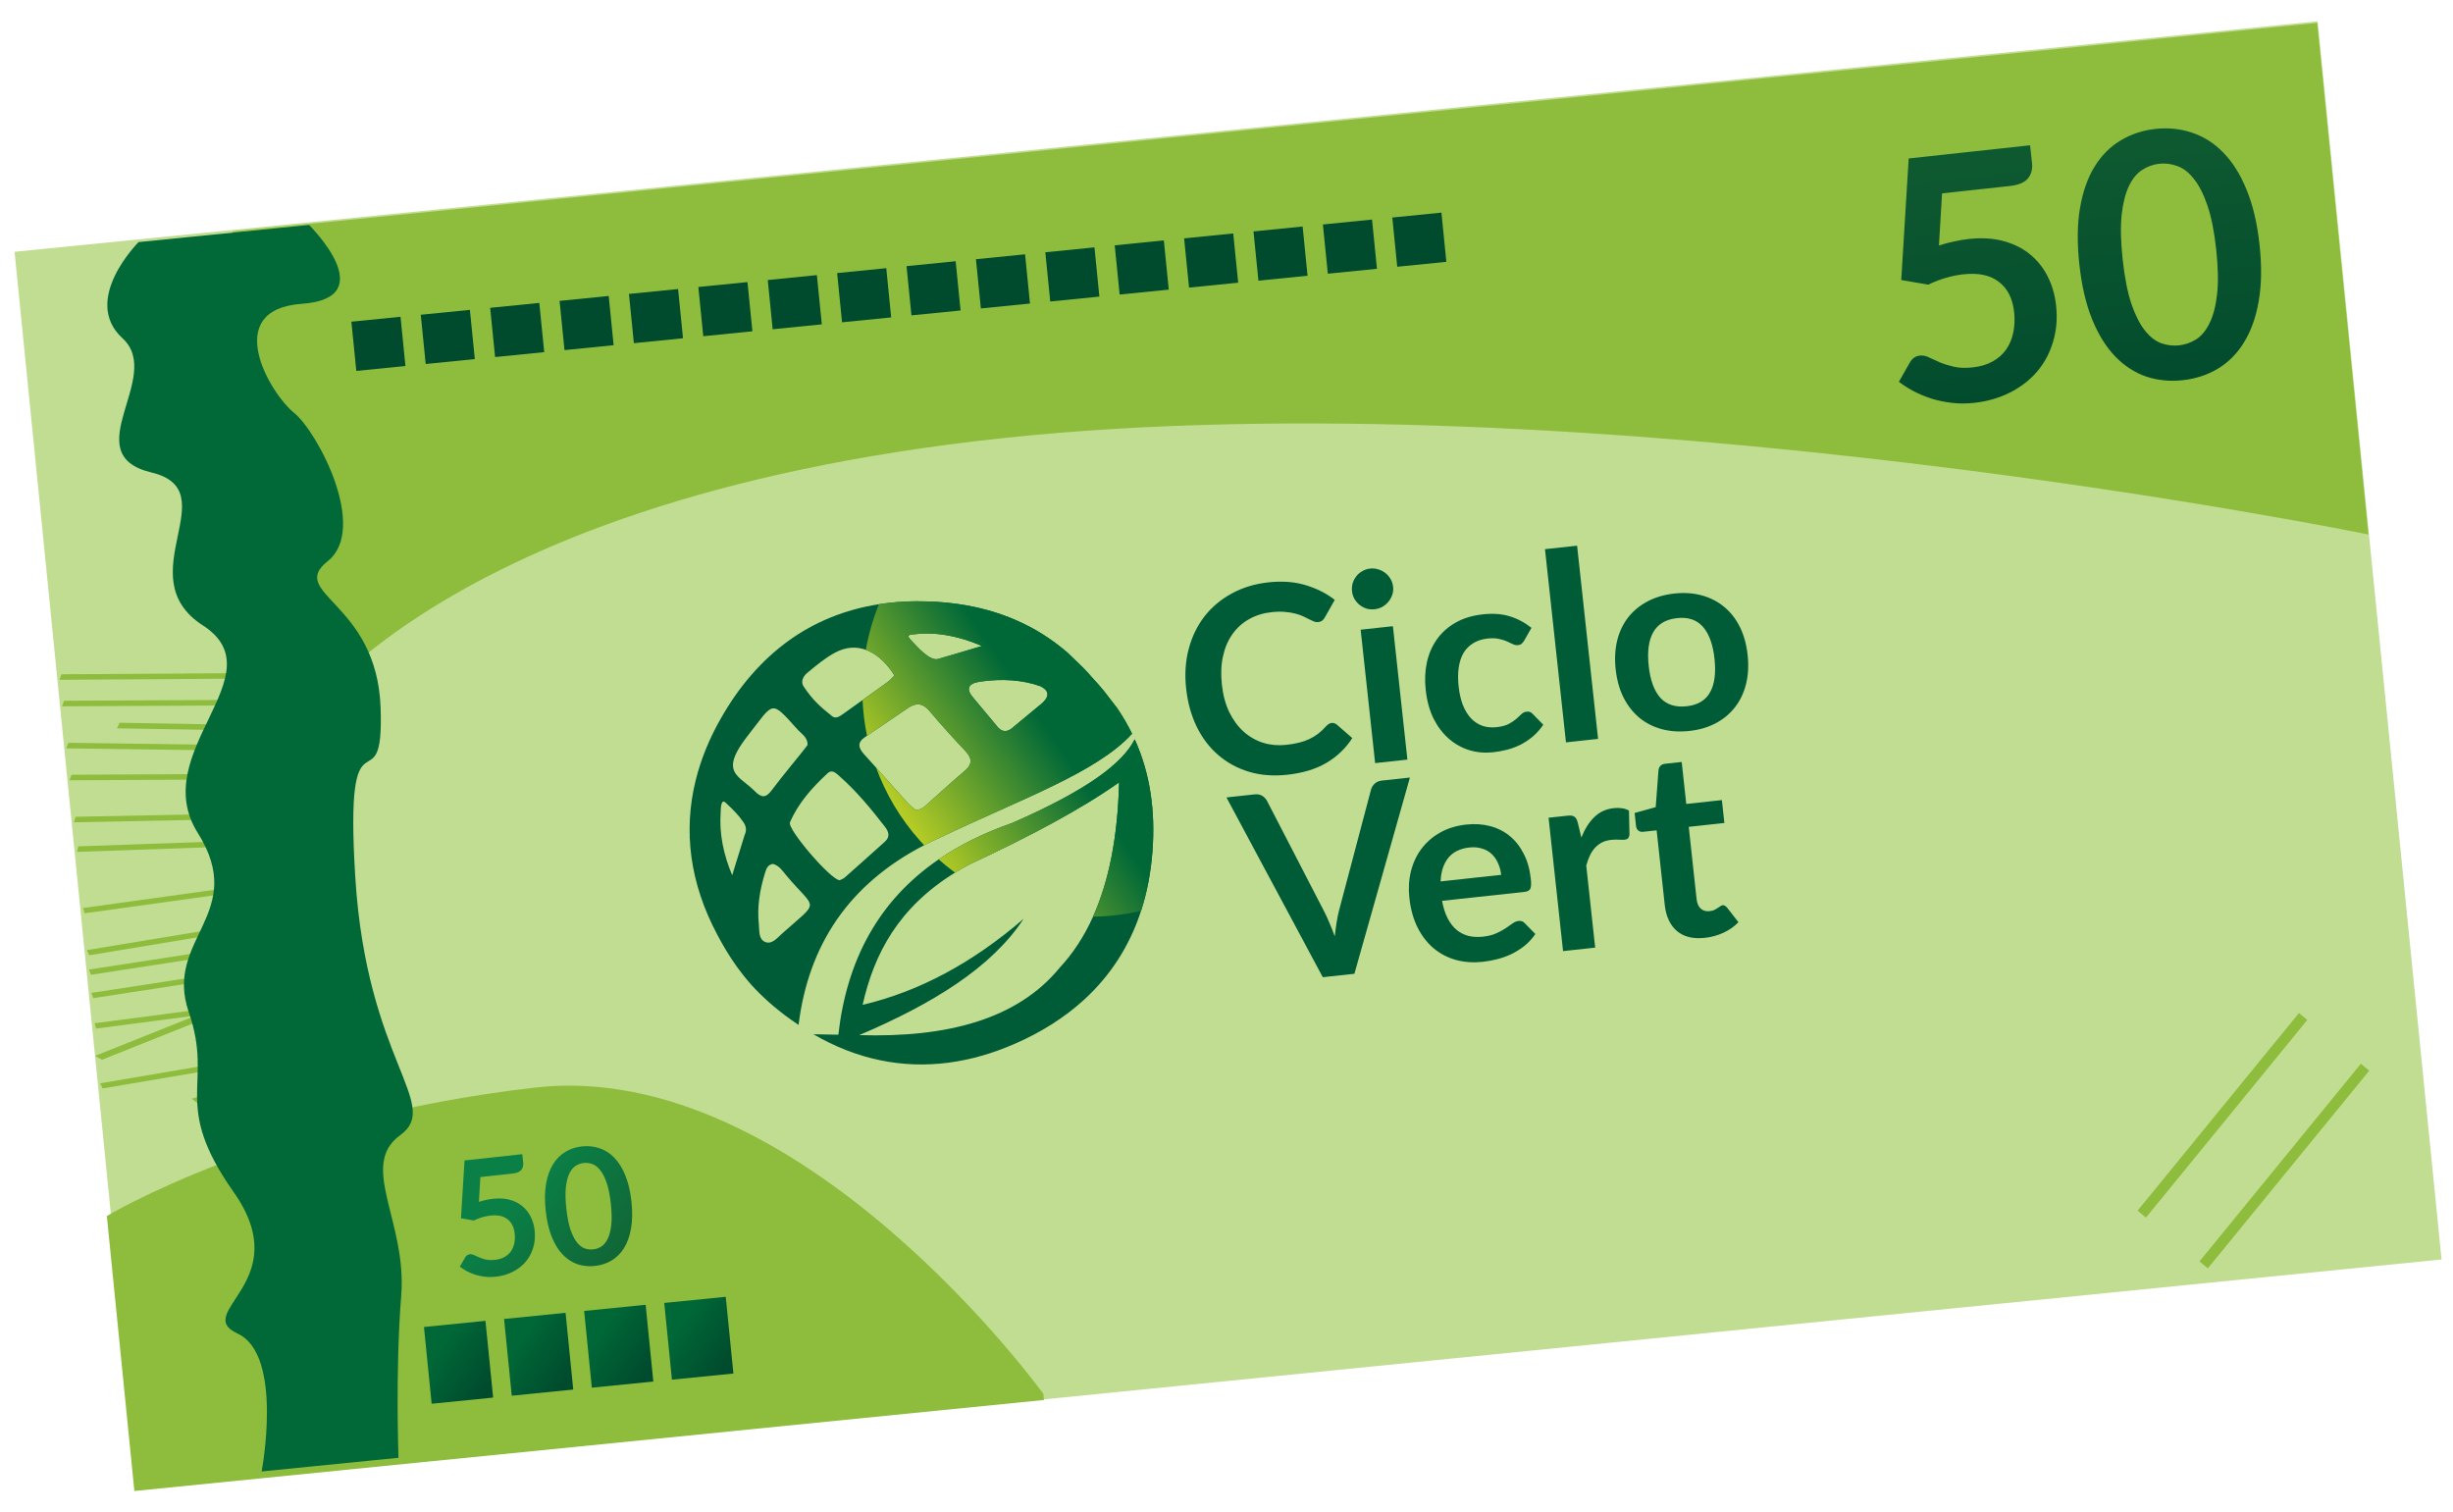 <svg xmlns="http://www.w3.org/2000/svg" width="391" height="241" viewBox="0 0 391 241" fill="none"><path d="M369.42 3.392L2.321 40.133L22.074 237.502L389.174 200.761L369.42 3.392Z" fill="#C1DD92"></path><path d="M377.524 85.203C377.524 85.203 253.682 59.811 159.749 69.85C65.817 79.888 45.207 118.462 45.207 118.462L37.045 36.911L369.358 3.652L377.52 85.203L377.524 85.203Z" fill="#8EBD3D"></path><path d="M166.306 222.178C166.306 222.178 127.576 168.518 85.264 173.359C42.951 178.201 17.032 193.833 17.032 193.833L21.418 237.664L166.406 223.153L166.306 222.178Z" fill="#8EBD3D"></path><path d="M63.84 50.498L56.009 51.281L56.794 59.127L64.625 58.343L63.84 50.498Z" fill="#004A2D"></path><path d="M74.901 49.39L67.071 50.174L67.856 58.02L75.686 57.236L74.901 49.39Z" fill="#004A2D"></path><path d="M85.962 48.284L78.132 49.068L78.917 56.913L86.747 56.13L85.962 48.284Z" fill="#004A2D"></path><path d="M97.024 47.176L89.194 47.96L89.979 55.806L97.809 55.022L97.024 47.176Z" fill="#004A2D"></path><path d="M108.085 46.07L100.255 46.854L101.04 54.7L108.87 53.916L108.085 46.07Z" fill="#004A2D"></path><path d="M119.145 44.963L111.315 45.746L112.1 53.592L119.931 52.808L119.145 44.963Z" fill="#004A2D"></path><path d="M130.206 43.855L122.376 44.639L123.161 52.485L130.992 51.701L130.206 43.855Z" fill="#004A2D"></path><path d="M141.267 42.748L133.437 43.532L134.222 51.377L142.052 50.594L141.267 42.748Z" fill="#004A2D"></path><path d="M152.328 41.642L144.498 42.425L145.283 50.271L153.113 49.487L152.328 41.642Z" fill="#004A2D"></path><path d="M163.391 40.535L155.56 41.318L156.346 49.164L164.176 48.38L163.391 40.535Z" fill="#004A2D"></path><path d="M174.452 39.428L166.622 40.211L167.407 48.057L175.237 47.273L174.452 39.428Z" fill="#004A2D"></path><path d="M185.512 38.32L177.682 39.104L178.467 46.95L186.298 46.166L185.512 38.32Z" fill="#004A2D"></path><path d="M196.574 37.213L188.743 37.997L189.529 45.843L197.359 45.059L196.574 37.213Z" fill="#004A2D"></path><path d="M207.634 36.106L199.804 36.89L200.589 44.736L208.419 43.952L207.634 36.106Z" fill="#004A2D"></path><path d="M218.697 34.999L210.866 35.783L211.652 43.629L219.482 42.845L218.697 34.999Z" fill="#004A2D"></path><path d="M229.757 33.892L221.927 34.675L222.712 42.521L230.543 41.737L229.757 33.892Z" fill="#004A2D"></path><path d="M77.381 210.54L67.58 211.521L68.804 223.754L78.605 222.773L77.381 210.54Z" fill="url(#paint0_linear_19_761)"></path><path d="M90.147 209.262L80.346 210.243L81.57 222.476L91.371 221.495L90.147 209.262Z" fill="url(#paint1_linear_19_761)"></path><path d="M102.912 207.984L93.112 208.965L94.336 221.198L104.137 220.218L102.912 207.984Z" fill="url(#paint2_linear_19_761)"></path><path d="M115.678 206.706L105.877 207.687L107.102 219.92L116.902 218.939L115.678 206.706Z" fill="url(#paint3_linear_19_761)"></path><path d="M48.395 167.173L48.771 167.997L16.343 173.5L15.967 172.675L48.395 167.173Z" fill="#8EBD3D"></path><path d="M47.641 158.844L47.859 159.693L15.307 163.954L15.089 163.104L47.641 158.844Z" fill="#8EBD3D"></path><path d="M34.325 160.641L35.443 161.264L16.265 168.929L15.149 168.306L34.325 160.641Z" fill="#8EBD3D"></path><path d="M48.354 169.469L49.258 170.167L31.449 175.837L30.545 175.138L48.354 169.469Z" fill="#8EBD3D"></path><path d="M47.035 153.265L47.346 154.1L14.869 159.104L14.557 158.271L47.035 153.265Z" fill="#8EBD3D"></path><path d="M46.662 149.542L46.974 150.377L14.496 155.381L14.184 154.546L46.662 149.542Z" fill="#8EBD3D"></path><path d="M46.291 146.07L46.652 146.898L14.211 152.275L13.85 151.448L46.291 146.07Z" fill="#8EBD3D"></path><path d="M45.763 140.227L46.011 141.071L13.483 145.58L13.234 144.736L45.763 140.227Z" fill="#8EBD3D"></path><path d="M12.473 134.911L45.336 133.754L45.147 134.637L12.283 135.794L12.473 134.911Z" fill="#8EBD3D"></path><path d="M12.033 130.195L44.945 129.533L44.691 130.418L11.779 131.078L12.033 130.195Z" fill="#8EBD3D"></path><path d="M11.392 123.49L44.354 123.325L44.039 124.211L11.077 124.376L11.392 123.49Z" fill="#8EBD3D"></path><path d="M10.922 118.402L43.946 118.858L43.555 119.742L10.53 119.287L10.922 118.402Z" fill="#8EBD3D"></path><path d="M19.047 115.208L43.631 115.631L43.224 116.515L18.642 116.092L19.047 115.208Z" fill="#8EBD3D"></path><path d="M10.212 111.699L43.174 111.534L42.859 112.419L9.897 112.585L10.212 111.699Z" fill="#8EBD3D"></path><path d="M9.789 107.479L42.746 107.265L42.434 108.149L9.477 108.364L9.789 107.479Z" fill="#8EBD3D"></path><path d="M49.272 35.867C49.272 35.867 61.069 47.505 48.129 48.424C35.189 49.342 43.008 62.673 46.844 65.781C50.679 68.888 58.734 84.28 52.235 89.452C45.736 94.622 60.067 95.953 60.667 112.781C61.267 129.609 54.816 110.699 56.634 139.884C58.451 169.069 70.478 176.101 63.797 180.939C57.115 185.778 64.899 194.707 63.952 206.523C63.005 218.338 63.517 232.37 63.517 232.37L41.706 234.553C41.706 234.553 45.233 215.973 37.869 212.567C30.506 209.161 47.321 204.34 37.25 190.027C27.179 175.714 34.14 173.051 30.094 161.348C26.048 149.645 39.643 145.668 31.518 132.758C23.393 119.848 44.391 107.477 32.332 99.688C20.273 91.897 36.335 78.235 24.133 75.313C11.93 72.391 26.21 60.036 19.531 53.924C12.854 47.811 22.093 38.587 22.093 38.587L49.272 35.867Z" fill="#016837"></path><path d="M366.44 161.478L340.719 192.984L342.06 194.084L367.781 162.577L366.44 161.478Z" fill="#8EBD3D"></path><path d="M376.307 169.567L350.586 201.073L351.927 202.172L377.649 170.666L376.307 169.567Z" fill="#8EBD3D"></path><path d="M212.245 115.241C212.549 115.208 212.831 115.296 213.091 115.506L215.547 117.651C214.494 119.289 213.12 120.605 211.425 121.6C209.744 122.593 207.66 123.225 205.173 123.495C202.948 123.736 200.904 123.574 199.039 123.008C197.188 122.44 195.56 121.547 194.156 120.329C192.752 119.112 191.609 117.6 190.728 115.795C189.861 113.988 189.306 111.972 189.065 109.748C188.82 107.496 188.956 105.398 189.472 103.455C189.987 101.498 190.82 99.772 191.971 98.277C193.137 96.781 194.584 95.561 196.313 94.618C198.041 93.662 200.003 93.064 202.199 92.826C204.382 92.589 206.356 92.738 208.119 93.274C209.897 93.808 211.442 94.59 212.757 95.622L211.173 98.415C211.08 98.593 210.951 98.754 210.785 98.897C210.632 99.04 210.404 99.127 210.1 99.16C209.893 99.183 209.673 99.151 209.44 99.064C209.205 98.964 208.948 98.845 208.667 98.708C208.385 98.557 208.06 98.396 207.692 98.227C207.324 98.057 206.904 97.914 206.43 97.798C205.954 97.668 205.407 97.58 204.787 97.536C204.179 97.476 203.481 97.489 202.694 97.574C201.354 97.72 200.15 98.095 199.084 98.7C198.029 99.29 197.151 100.084 196.449 101.083C195.745 102.068 195.243 103.241 194.944 104.601C194.642 105.948 194.583 107.457 194.764 109.129C194.947 110.815 195.345 112.288 195.957 113.55C196.583 114.81 197.352 115.845 198.265 116.654C199.178 117.464 200.213 118.05 201.371 118.414C202.527 118.764 203.741 118.869 205.012 118.731C205.772 118.649 206.451 118.533 207.05 118.384C207.663 118.234 208.215 118.041 208.707 117.806C209.212 117.569 209.678 117.288 210.104 116.962C210.542 116.621 210.967 116.219 211.378 115.755C211.502 115.615 211.637 115.503 211.781 115.417C211.924 115.318 212.079 115.259 212.245 115.241ZM222.024 99.816L224.333 121.079L219.193 121.637L216.885 100.374L222.024 99.816ZM222.056 93.543C222.104 93.985 222.059 94.409 221.922 94.816C221.784 95.222 221.579 95.587 221.307 95.91C221.048 96.231 220.728 96.504 220.347 96.727C219.964 96.936 219.545 97.066 219.089 97.115C218.647 97.163 218.217 97.126 217.798 97.004C217.392 96.866 217.028 96.668 216.706 96.409C216.384 96.151 216.113 95.838 215.891 95.47C215.683 95.102 215.555 94.696 215.507 94.254C215.458 93.798 215.494 93.361 215.616 92.942C215.753 92.522 215.95 92.151 216.209 91.829C216.467 91.508 216.781 91.243 217.15 91.035C217.531 90.812 217.943 90.677 218.385 90.629C218.841 90.579 219.279 90.622 219.699 90.758C220.118 90.881 220.488 91.071 220.809 91.33C221.145 91.587 221.424 91.906 221.647 92.287C221.87 92.668 222.007 93.087 222.056 93.543ZM242.964 102.093C242.833 102.303 242.697 102.471 242.557 102.598C242.431 102.724 242.23 102.802 241.953 102.832C241.691 102.86 241.427 102.812 241.162 102.687C240.895 102.548 240.579 102.401 240.212 102.245C239.844 102.075 239.41 101.94 238.91 101.841C238.423 101.726 237.826 101.707 237.122 101.783C236.224 101.881 235.454 102.132 234.813 102.537C234.171 102.929 233.654 103.453 233.264 104.11C232.888 104.766 232.637 105.541 232.51 106.436C232.382 107.316 232.378 108.303 232.496 109.394C232.619 110.527 232.846 111.523 233.177 112.382C233.522 113.239 233.955 113.947 234.477 114.505C234.997 115.05 235.599 115.446 236.283 115.693C236.966 115.926 237.714 115.999 238.53 115.91C239.345 115.822 239.991 115.654 240.467 115.406C240.956 115.144 241.36 114.876 241.68 114.604C241.998 114.317 242.271 114.064 242.499 113.844C242.739 113.608 243.018 113.473 243.336 113.438C243.75 113.393 244.078 113.518 244.32 113.814L245.994 115.519C245.499 116.244 244.945 116.87 244.332 117.398C243.717 117.912 243.065 118.346 242.376 118.701C241.7 119.04 240.988 119.306 240.24 119.499C239.506 119.69 238.766 119.827 238.02 119.908C236.707 120.05 235.445 119.943 234.232 119.585C233.017 119.214 231.924 118.605 230.951 117.76C229.979 116.915 229.163 115.844 228.505 114.545C227.859 113.231 227.442 111.704 227.253 109.963C227.083 108.402 227.148 106.934 227.446 105.56C227.756 104.17 228.294 102.945 229.06 101.883C229.824 100.807 230.818 99.924 232.043 99.231C233.268 98.539 234.716 98.103 236.388 97.921C237.977 97.749 239.393 97.853 240.637 98.236C241.894 98.616 243.051 99.231 244.108 100.081L242.964 102.093ZM251.385 86.983L254.728 117.779L249.609 118.335L246.266 87.538L251.385 86.983ZM266.893 94.609C268.468 94.438 269.926 94.538 271.266 94.91C272.62 95.28 273.804 95.886 274.818 96.726C275.846 97.565 276.682 98.635 277.326 99.935C277.971 101.235 278.383 102.721 278.565 104.392C278.748 106.078 278.664 107.625 278.314 109.033C277.964 110.441 277.377 111.672 276.555 112.725C275.747 113.778 274.721 114.63 273.478 115.282C272.248 115.933 270.846 116.344 269.271 116.515C267.682 116.687 266.211 116.588 264.856 116.218C263.502 115.848 262.31 115.237 261.281 114.384C260.266 113.529 259.429 112.453 258.771 111.154C258.127 109.854 257.713 108.362 257.53 106.676C257.348 105.004 257.433 103.464 257.783 102.056C258.147 100.647 258.734 99.423 259.544 98.385C260.368 97.344 261.401 96.498 262.645 95.846C263.888 95.194 265.304 94.782 266.893 94.609ZM268.844 112.577C270.612 112.385 271.853 111.649 272.567 110.37C273.295 109.088 273.534 107.301 273.285 105.008C273.036 102.714 272.418 101.013 271.431 99.904C270.457 98.793 269.086 98.334 267.318 98.526C265.522 98.721 264.255 99.474 263.516 100.784C262.79 102.079 262.551 103.866 262.798 106.146C263.046 108.426 263.663 110.12 264.65 111.229C265.65 112.323 267.047 112.772 268.844 112.577Z" fill="#005B37"></path><path d="M224.736 123.938L215.886 155.219L210.85 155.766L195.494 127.112L199.97 126.626C200.454 126.574 200.86 126.649 201.19 126.85C201.519 127.052 201.78 127.332 201.973 127.688L211.024 145.2C211.323 145.768 211.616 146.401 211.901 147.096C212.199 147.777 212.486 148.494 212.763 149.246C212.845 148.455 212.945 147.696 213.062 146.97C213.177 146.231 213.32 145.552 213.49 144.932L218.531 125.89C218.607 125.561 218.79 125.247 219.079 124.95C219.382 124.652 219.769 124.477 220.238 124.426L224.736 123.938ZM239.283 139.448C239.211 138.784 239.047 138.173 238.791 137.614C238.546 137.039 238.214 136.551 237.793 136.15C237.372 135.748 236.858 135.454 236.25 135.269C235.655 135.068 234.978 135.008 234.218 135.091C232.74 135.251 231.618 135.8 230.853 136.735C230.102 137.67 229.692 138.923 229.626 140.496L239.283 139.448ZM229.857 143.595C230.059 144.678 230.355 145.603 230.746 146.372C231.135 147.126 231.607 147.739 232.162 148.21C232.714 148.667 233.344 148.99 234.049 149.179C234.767 149.353 235.54 149.395 236.369 149.305C237.198 149.215 237.899 149.041 238.472 148.783C239.059 148.523 239.561 148.252 239.978 147.969C240.408 147.685 240.779 147.428 241.089 147.199C241.414 146.968 241.735 146.835 242.052 146.801C242.481 146.754 242.816 146.878 243.058 147.174L244.731 148.879C244.237 149.604 243.662 150.232 243.007 150.765C242.35 151.283 241.65 151.723 240.907 152.083C240.175 152.428 239.415 152.699 238.626 152.897C237.85 153.093 237.089 153.232 236.343 153.313C234.865 153.473 233.464 153.381 232.14 153.035C230.815 152.676 229.631 152.07 228.588 151.219C227.544 150.354 226.675 149.246 225.984 147.895C225.29 146.531 224.842 144.916 224.64 143.05C224.482 141.6 224.569 140.213 224.901 138.891C225.231 137.555 225.781 136.37 226.549 135.336C227.33 134.287 228.319 133.418 229.516 132.729C230.727 132.038 232.127 131.606 233.716 131.434C235.056 131.288 236.316 131.368 237.496 131.674C238.675 131.979 239.717 132.502 240.622 133.242C241.526 133.969 242.271 134.909 242.858 136.061C243.456 137.198 243.839 138.534 244.005 140.067C244.089 140.841 244.064 141.375 243.928 141.669C243.79 141.95 243.487 142.116 243.017 142.167L229.857 143.595ZM252.066 133.51C252.591 132.167 253.271 131.086 254.104 130.269C254.937 129.438 255.975 128.954 257.218 128.819C258.199 128.713 259.01 128.842 259.651 129.205L259.735 133.075C259.693 133.332 259.609 133.522 259.483 133.648C259.369 133.758 259.202 133.825 258.98 133.849C258.773 133.872 258.459 133.871 258.037 133.847C257.628 133.821 257.231 133.83 256.844 133.872C256.278 133.933 255.782 134.071 255.358 134.284C254.934 134.498 254.56 134.784 254.235 135.14C253.923 135.482 253.652 135.889 253.424 136.361C253.209 136.831 253.015 137.363 252.842 137.955L254.264 151.052L249.145 151.608L246.837 130.345L249.842 130.019C250.367 129.962 250.743 130.019 250.972 130.19C251.198 130.347 251.372 130.663 251.494 131.139L252.066 133.51ZM271.731 149.491C269.88 149.692 268.4 149.329 267.293 148.401C266.198 147.457 265.551 146.067 265.352 144.229L264.062 132.354L261.886 132.59C261.61 132.62 261.365 132.556 261.152 132.397C260.939 132.239 260.813 131.98 260.774 131.621L260.554 129.59L263.913 128.659L264.36 122.739C264.399 122.455 264.507 122.227 264.684 122.054C264.861 121.881 265.102 121.778 265.406 121.745L268.058 121.457L268.785 128.151L274.464 127.534L274.86 131.182L269.181 131.798L270.432 143.321C270.504 143.984 270.719 144.485 271.078 144.824C271.45 145.161 271.919 145.298 272.485 145.237C272.803 145.202 273.062 145.139 273.262 145.048C273.474 144.941 273.651 144.838 273.794 144.738C273.951 144.637 274.088 144.546 274.205 144.463C274.32 144.367 274.44 144.312 274.564 144.298C274.716 144.282 274.845 144.31 274.951 144.382C275.055 144.441 275.171 144.54 275.298 144.68L277.101 147C276.423 147.703 275.617 148.266 274.684 148.689C273.752 149.111 272.767 149.379 271.731 149.491Z" fill="#005B37"></path><path d="M172.792 159.361C176.99 155.525 180.056 150.802 181.878 145.194C182.837 142.247 183.45 139.054 183.704 135.618C184.173 129.272 183.351 123.332 180.868 117.843C179.02 121.567 173.502 125.861 161.327 131.187C156.838 132.758 152.95 134.698 149.619 136.982C139.942 143.617 134.966 153.153 133.631 164.933L129.658 164.858C136.485 168.842 143.755 170.376 151.248 169.383C154.683 168.928 158.162 167.943 161.669 166.419C165.964 164.553 169.688 162.2 172.792 159.361ZM136.955 164.995C148.603 160.05 158.107 154.199 163.152 146.466C155.073 153.441 146.528 158.047 137.5 160.175C139.32 151.994 143.271 144.609 152.229 139.096C152.922 138.669 153.644 138.254 154.398 137.85C164.209 133.31 172.451 128.909 178.377 124.712C178.176 133.307 176.78 140.429 174.222 146.117C172.803 149.274 171.026 151.988 168.898 154.271C162.12 162.523 150.911 165.42 136.955 164.995ZM147.303 134.731C148.204 134.265 149.136 133.818 150.1 133.393C162.606 127.438 174.833 123.135 180.449 116.954C179.759 115.543 178.955 114.163 178.032 112.814L175.929 110.094C175.408 109.468 174.866 108.849 174.3 108.239C173.756 107.61 173.2 107.003 172.634 106.417L170.161 104.028C165.08 99.662 159.257 97.229 152.791 96.292C151.261 96.071 149.696 95.933 148.095 95.873C145.296 95.768 142.63 95.918 140.099 96.312C129.198 98.009 120.801 104.251 115.003 114.333C113.098 117.644 111.732 120.989 110.899 124.347C108.854 132.589 110.023 140.903 114.326 148.972C114.334 148.987 114.342 149.001 114.351 149.017C114.354 149.024 114.358 149.032 114.362 149.039C115.068 150.389 115.829 151.687 116.653 152.926C116.89 153.283 117.134 153.637 117.381 153.984C117.506 154.158 117.631 154.331 117.758 154.502C118.018 154.853 118.283 155.199 118.554 155.539C118.944 156.029 119.346 156.508 119.761 156.974C120.179 157.437 120.611 157.89 121.055 158.331C121.363 158.638 121.678 158.94 121.999 159.236C122.155 159.381 122.314 159.524 122.472 159.667C122.791 159.952 123.115 160.231 123.445 160.507C124.587 161.462 125.794 162.361 127.06 163.211C127.066 163.216 127.074 163.22 127.08 163.225C127.095 163.235 127.108 163.245 127.123 163.255C127.179 163.293 127.235 163.331 127.291 163.368C128.867 150.577 135.347 140.91 147.303 134.731ZM134.678 139.854C134.409 140.091 134.032 140.207 133.844 140.307C132.452 140.291 125.459 132.167 125.92 131.085C127.233 128 129.468 125.543 131.888 123.275C132.631 122.577 133.243 123.219 133.83 123.738C136.532 126.127 138.81 128.89 141.013 131.727C141.673 132.577 141.942 133.366 141.017 134.194C138.904 136.082 136.801 137.98 134.678 139.854ZM156.303 108.643C159.791 108.157 162.991 108.367 165.852 109.39C166.13 109.532 166.352 109.677 166.521 109.827C166.645 109.936 166.742 110.048 166.813 110.161C167.247 110.856 166.728 111.633 165.675 112.453C165.633 112.487 165.588 112.52 165.545 112.554L161.605 115.819C161.469 115.951 161.335 116.063 161.202 116.157C160.991 116.309 160.784 116.414 160.582 116.473C160.432 116.516 160.285 116.533 160.141 116.526C159.647 116.498 159.182 116.17 158.746 115.542L157.74 114.341L155.182 111.283C153.955 109.873 154.178 108.943 156.303 108.643ZM148.148 113.319C149.106 114.453 150.083 115.572 151.077 116.675C151.978 117.678 152.893 118.668 153.821 119.644C154.974 120.857 155.049 121.807 153.708 122.932C151.683 124.633 149.755 126.447 147.774 128.201C147.287 128.631 146.821 129.141 145.904 129.073C145.583 128.795 145.119 128.472 144.751 128.062C143.993 127.223 143.239 126.38 142.486 125.536C141.539 124.474 140.595 123.412 139.646 122.353C139.018 121.653 138.388 120.953 137.756 120.258L137.71 120.206C136.819 119.207 136.61 118.344 137.905 117.478C138.005 117.413 138.104 117.346 138.202 117.279C139.918 116.132 141.624 114.97 143.328 113.806C143.787 113.493 144.244 113.18 144.702 112.867C145.995 111.983 147.073 112.048 148.148 113.319ZM145.923 101.084C146.913 100.964 147.928 100.949 148.949 101.02C151.549 101.203 154.181 101.952 156.506 102.972C154.175 103.664 151.852 104.38 149.512 105.042C148.839 105.231 147.981 104.718 147.119 103.972C146.409 103.355 145.697 102.58 145.084 101.91C144.318 101.072 145.381 101.151 145.923 101.084ZM128.663 107.262C130.042 106.119 131.472 104.919 133.042 104.063C134.93 103.036 136.608 103.07 138.008 103.582C140.738 104.579 142.419 107.389 142.562 107.678C142.2 108.035 141.913 108.401 141.551 108.664C140.201 109.644 138.845 110.617 137.489 111.587C136.469 112.317 135.448 113.046 134.428 113.776C133.88 114.168 133.23 114.639 132.626 114.157C130.628 112.564 129.475 111.51 128.077 109.392C127.631 108.714 127.962 107.843 128.663 107.262ZM117.505 123.63C116.435 122.389 116.39 120.848 119.271 117.172C123.414 111.887 122.751 111.416 127.201 116.359C127.806 117.03 128.743 117.517 128.729 118.746C128.499 119.045 128.221 119.418 127.929 119.783C127.212 120.68 126.487 121.569 125.765 122.46C124.825 123.619 123.892 124.784 122.998 125.978C122.075 127.21 121.392 127.201 120.314 126.12C119.291 125.092 118.188 124.423 117.505 123.63ZM114.874 129.44C114.895 127.688 115.253 127.495 115.772 128.052C116.822 129.017 117.787 129.996 118.476 131.022C118.957 131.702 119.034 132.397 118.691 133.106L116.708 139.518C115.342 136.277 114.619 132.934 114.874 129.44ZM121.936 150.138C120.883 149.677 121.063 148.343 120.958 147.362C120.654 144.524 121.122 141.753 121.972 139.044C122.169 138.411 122.422 137.796 123.224 137.711C124.21 137.993 124.738 138.817 125.325 139.522C130.099 145.254 130.841 143.29 124.571 148.893C123.84 149.548 123.014 150.609 121.936 150.138Z" fill="#005B37"></path><path d="M180.449 116.954C179.759 115.543 178.955 114.163 178.032 112.814L175.929 110.095C175.408 109.468 174.866 108.849 174.3 108.239C173.755 107.61 173.2 107.003 172.634 106.417L170.161 104.028C165.08 99.662 159.256 97.229 152.791 96.292C151.261 96.071 149.696 95.933 148.095 95.873C145.295 95.769 142.63 95.918 140.099 96.312C139.145 98.666 138.447 101.105 138.008 103.582C140.738 104.579 142.418 107.389 142.562 107.678C142.2 108.035 141.913 108.401 141.551 108.664C140.201 109.644 138.845 110.617 137.489 111.587C137.576 113.495 137.813 115.4 138.203 117.279C139.918 116.132 141.624 114.97 143.328 113.806C143.787 113.493 144.245 113.18 144.703 112.867C145.996 111.983 147.074 112.048 148.148 113.319C149.107 114.452 150.083 115.572 151.077 116.675C151.978 117.678 152.893 118.668 153.822 119.644C154.974 120.857 155.049 121.807 153.708 122.932C151.683 124.633 149.755 126.447 147.774 128.201C147.287 128.631 146.821 129.141 145.904 129.073C145.583 128.795 145.119 128.472 144.751 128.062C143.993 127.222 143.239 126.38 142.486 125.536C141.539 124.474 140.595 123.412 139.646 122.353C141.179 126.548 143.522 130.528 146.685 134.058C146.889 134.286 147.095 134.51 147.303 134.731C148.205 134.265 149.137 133.818 150.1 133.393C162.607 127.437 174.833 123.135 180.449 116.953L180.449 116.954ZM149.511 105.042C148.839 105.231 147.98 104.718 147.119 103.972C146.408 103.355 145.696 102.581 145.083 101.91C144.317 101.072 145.381 101.151 145.922 101.084C146.912 100.964 147.928 100.948 148.948 101.02C151.549 101.203 154.18 101.952 156.505 102.972C154.174 103.664 151.851 104.38 149.511 105.042L149.511 105.042ZM165.675 112.454C165.633 112.487 165.588 112.52 165.544 112.554L161.604 115.819C161.468 115.951 161.335 116.063 161.202 116.158C160.99 116.309 160.784 116.414 160.582 116.473C160.432 116.516 160.285 116.534 160.141 116.526C159.647 116.498 159.182 116.171 158.746 115.542L157.74 114.341L155.182 111.284C153.955 109.873 154.177 108.943 156.302 108.643C159.791 108.157 162.99 108.367 165.852 109.39C166.13 109.532 166.351 109.677 166.521 109.827C166.644 109.936 166.741 110.048 166.812 110.161C167.247 110.857 166.727 111.633 165.675 112.454L165.675 112.454Z" fill="url(#paint4_linear_19_761)"></path><path d="M181.878 145.195C179.357 145.776 176.79 146.083 174.222 146.117C176.78 140.429 178.176 133.308 178.377 124.713C172.451 128.909 164.209 133.31 154.398 137.85C153.644 138.254 152.921 138.669 152.229 139.096C151.333 138.438 150.462 137.733 149.618 136.983C152.95 134.699 156.838 132.758 161.327 131.187C173.502 125.862 179.02 121.568 180.868 117.843C183.351 123.333 184.172 129.273 183.704 135.619C183.45 139.055 182.836 142.248 181.878 145.195L181.878 145.195Z" fill="url(#paint5_linear_19_761)"></path><path d="M76.337 191.576C76.741 191.445 77.129 191.342 77.504 191.267C77.878 191.183 78.241 191.122 78.593 191.083C79.573 190.977 80.453 191.029 81.233 191.24C82.012 191.451 82.684 191.787 83.247 192.248C83.81 192.709 84.258 193.273 84.592 193.942C84.925 194.601 85.134 195.331 85.221 196.131C85.328 197.119 85.25 198.041 84.986 198.896C84.731 199.75 84.326 200.503 83.77 201.155C83.214 201.798 82.527 202.325 81.711 202.735C80.903 203.145 80 203.404 79.003 203.512C78.418 203.575 77.858 203.575 77.32 203.512C76.782 203.449 76.271 203.343 75.785 203.196C75.307 203.039 74.856 202.853 74.433 202.638C74.017 202.414 73.639 202.172 73.297 201.913L74.131 200.453C74.305 200.138 74.56 199.963 74.895 199.926C75.11 199.903 75.337 199.948 75.575 200.061C75.814 200.174 76.084 200.297 76.385 200.43C76.695 200.562 77.051 200.675 77.453 200.771C77.863 200.865 78.344 200.883 78.894 200.823C79.478 200.76 79.984 200.609 80.41 200.371C80.837 200.134 81.178 199.831 81.434 199.464C81.698 199.088 81.877 198.659 81.973 198.179C82.076 197.69 82.098 197.17 82.038 196.62C81.928 195.605 81.546 194.846 80.891 194.344C80.244 193.831 79.344 193.637 78.192 193.762C77.307 193.858 76.418 194.12 75.525 194.548L73.477 194.196L74.042 184.976L83.249 183.976L83.396 185.33C83.446 185.786 83.344 186.171 83.091 186.485C82.838 186.8 82.372 186.994 81.693 187.067L76.573 187.623L76.337 191.576ZM100.653 191.52C100.829 193.144 100.807 194.578 100.585 195.819C100.371 197.052 99.997 198.093 99.463 198.942C98.937 199.791 98.274 200.454 97.474 200.932C96.681 201.401 95.799 201.688 94.827 201.794C93.856 201.899 92.933 201.808 92.058 201.52C91.191 201.223 90.409 200.717 89.714 200.001C89.019 199.284 88.434 198.348 87.961 197.19C87.486 196.024 87.161 194.628 86.984 193.004C86.807 191.37 86.825 189.937 87.039 188.705C87.254 187.473 87.623 186.432 88.149 185.584C88.674 184.735 89.329 184.077 90.113 183.609C90.905 183.132 91.787 182.84 92.758 182.735C93.73 182.629 94.653 182.725 95.529 183.021C96.413 183.308 97.202 183.809 97.897 184.525C98.601 185.24 99.19 186.177 99.664 187.334C100.146 188.491 100.476 189.886 100.653 191.52ZM97.365 191.877C97.218 190.527 96.998 189.42 96.704 188.556C96.41 187.692 96.067 187.016 95.675 186.528C95.291 186.039 94.874 185.715 94.421 185.555C93.968 185.387 93.509 185.328 93.045 185.378C92.59 185.428 92.159 185.583 91.752 185.845C91.353 186.097 91.019 186.503 90.749 187.063C90.479 187.623 90.294 188.356 90.192 189.263C90.099 190.169 90.126 191.297 90.272 192.647C90.419 193.996 90.635 195.104 90.92 195.968C91.214 196.832 91.553 197.509 91.936 197.998C92.32 198.487 92.734 198.816 93.179 198.985C93.631 199.145 94.085 199.2 94.54 199.15C95.005 199.1 95.441 198.948 95.848 198.695C96.254 198.434 96.593 198.023 96.862 197.463C97.141 196.902 97.331 196.168 97.432 195.261C97.534 194.355 97.511 193.226 97.365 191.877Z" fill="url(#paint6_linear_19_761)"></path><path d="M309.062 39.13C309.91 38.855 310.727 38.639 311.514 38.48C312.299 38.303 313.062 38.175 313.803 38.094C315.863 37.871 317.712 37.981 319.35 38.424C320.989 38.868 322.4 39.574 323.584 40.542C324.767 41.511 325.71 42.697 326.411 44.102C327.11 45.488 327.55 47.022 327.733 48.702C327.958 50.779 327.794 52.717 327.239 54.514C326.703 56.309 325.851 57.891 324.684 59.261C323.514 60.612 322.071 61.72 320.355 62.582C318.657 63.443 316.76 63.987 314.665 64.215C313.436 64.348 312.257 64.348 311.127 64.215C309.998 64.082 308.923 63.86 307.902 63.55C306.897 63.221 305.95 62.83 305.06 62.378C304.186 61.907 303.391 61.399 302.674 60.855L304.424 57.786C304.791 57.124 305.327 56.756 306.032 56.679C306.483 56.63 306.96 56.724 307.461 56.963C307.962 57.201 308.529 57.459 309.163 57.738C309.814 58.014 310.562 58.253 311.407 58.454C312.269 58.653 313.279 58.689 314.435 58.564C315.664 58.43 316.726 58.114 317.622 57.614C318.519 57.115 319.236 56.479 319.774 55.708C320.327 54.917 320.705 54.017 320.906 53.008C321.124 51.979 321.169 50.886 321.044 49.73C320.812 47.598 320.009 46.003 318.633 44.946C317.273 43.869 315.382 43.462 312.961 43.725C311.1 43.927 309.231 44.477 307.355 45.375L303.051 44.636L304.238 25.258L323.588 23.157L323.897 26.003C324.001 26.96 323.787 27.77 323.256 28.43C322.724 29.091 321.745 29.499 320.318 29.654L309.559 30.823L309.062 39.13ZM360.165 39.011C360.536 42.426 360.488 45.438 360.022 48.048C359.572 50.638 358.786 52.825 357.663 54.611C356.559 56.394 355.166 57.788 353.484 58.794C351.817 59.779 349.963 60.382 347.922 60.604C345.88 60.826 343.94 60.634 342.101 60.029C340.278 59.405 338.636 58.34 337.175 56.835C335.714 55.33 334.486 53.361 333.49 50.928C332.493 48.477 331.809 45.545 331.438 42.13C331.065 38.697 331.104 35.686 331.554 33.096C332.004 30.506 332.781 28.32 333.886 26.536C334.99 24.753 336.366 23.369 338.014 22.386C339.679 21.383 341.531 20.77 343.573 20.549C345.615 20.327 347.556 20.528 349.397 21.15C351.254 21.753 352.913 22.807 354.374 24.312C355.853 25.815 357.091 27.782 358.086 30.215C359.099 32.646 359.792 35.578 360.165 39.011ZM353.254 39.761C352.946 36.925 352.484 34.599 351.866 32.783C351.249 30.967 350.528 29.546 349.703 28.521C348.897 27.493 348.019 26.811 347.068 26.476C346.116 26.122 345.152 25.998 344.176 26.104C343.219 26.208 342.313 26.535 341.458 27.085C340.62 27.615 339.918 28.468 339.351 29.645C338.784 30.821 338.394 32.362 338.18 34.269C337.985 36.173 338.041 38.543 338.349 41.38C338.657 44.216 339.111 46.543 339.71 48.361C340.328 50.177 341.04 51.599 341.846 52.626C342.652 53.654 343.522 54.345 344.457 54.701C345.407 55.036 346.361 55.152 347.319 55.048C348.294 54.942 349.21 54.624 350.067 54.092C350.921 53.542 351.631 52.679 352.198 51.502C352.783 50.324 353.183 48.781 353.396 46.875C353.61 44.969 353.562 42.598 353.254 39.761Z" fill="url(#paint7_linear_19_761)"></path><defs><linearGradient id="paint0_linear_19_761" x1="72.481" y1="211.03" x2="81.032" y2="216.712" gradientUnits="userSpaceOnUse"><stop stop-color="#006837"></stop><stop offset="1" stop-color="#004A2D"></stop></linearGradient><linearGradient id="paint1_linear_19_761" x1="85.246" y1="209.752" x2="93.798" y2="215.434" gradientUnits="userSpaceOnUse"><stop stop-color="#006837"></stop><stop offset="1" stop-color="#004A2D"></stop></linearGradient><linearGradient id="paint2_linear_19_761" x1="98.012" y1="208.475" x2="106.564" y2="214.156" gradientUnits="userSpaceOnUse"><stop stop-color="#006837"></stop><stop offset="1" stop-color="#004A2D"></stop></linearGradient><linearGradient id="paint3_linear_19_761" x1="110.778" y1="207.196" x2="119.329" y2="212.878" gradientUnits="userSpaceOnUse"><stop stop-color="#006837"></stop><stop offset="1" stop-color="#004A2D"></stop></linearGradient><linearGradient id="paint4_linear_19_761" x1="133.879" y1="124.826" x2="160.54" y2="106.776" gradientUnits="userSpaceOnUse"><stop stop-color="#D9E021"></stop><stop offset="1" stop-color="#006837"></stop></linearGradient><linearGradient id="paint5_linear_19_761" x1="151.431" y1="150.751" x2="178.092" y2="132.701" gradientUnits="userSpaceOnUse"><stop stop-color="#D9E021"></stop><stop offset="1" stop-color="#006837"></stop></linearGradient><linearGradient id="paint6_linear_19_761" x1="103.201" y1="203.419" x2="84.795" y2="187.011" gradientUnits="userSpaceOnUse"><stop stop-color="#135F31"></stop><stop offset="1" stop-color="#0A8047"></stop></linearGradient><linearGradient id="paint7_linear_19_761" x1="329.474" y1="7.851" x2="335.972" y2="67.709" gradientUnits="userSpaceOnUse"><stop stop-color="#135F31"></stop><stop offset="1" stop-color="#004A2D"></stop></linearGradient></defs></svg>